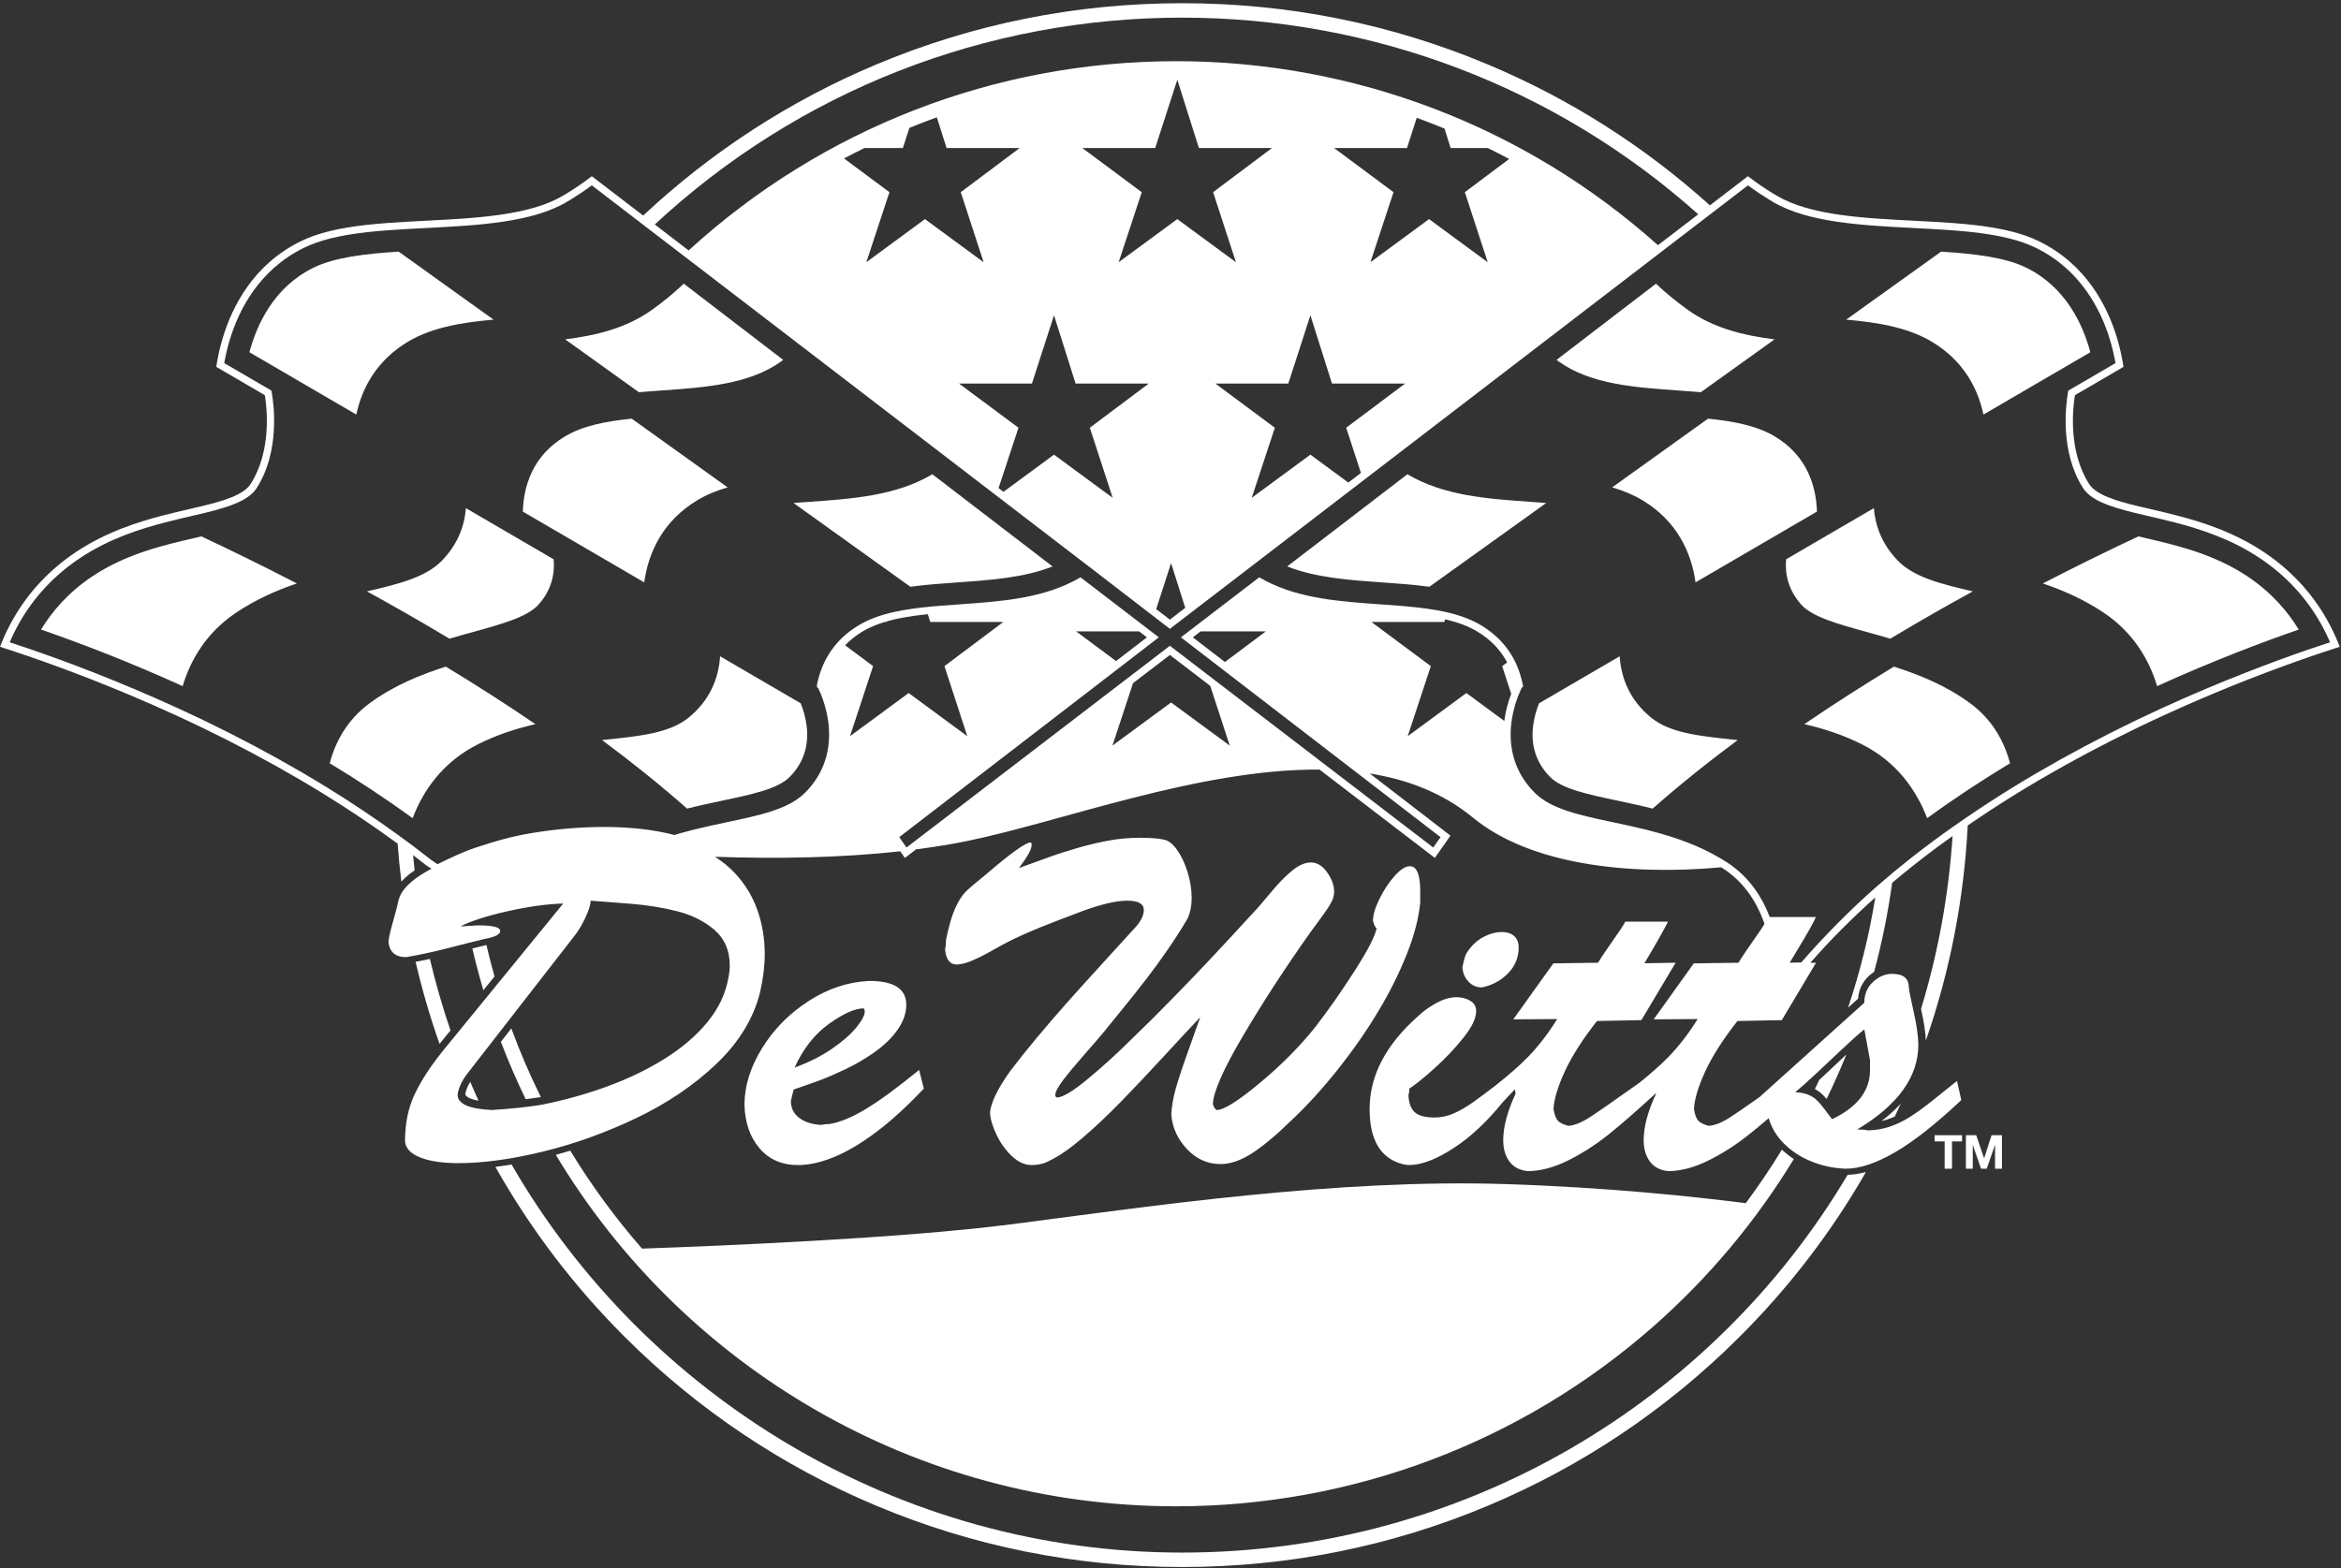 <?xml version="1.0" encoding="UTF-8"?>
<svg width="100px" height="67px" viewBox="0 0 100 67" version="1.1" xmlns="http://www.w3.org/2000/svg" xmlns:xlink="http://www.w3.org/1999/xlink">
    <rect x="0" y="0" width="100" height="67" fill="#333333" stroke="none"/>
    <title>DeWitts_logo_Single-Color_White</title>
    <g id="Page-1" stroke="none" stroke-width="1" fill="none" fill-rule="evenodd">
        <g id="Artboard" transform="translate(-62, -147)" fill="#FFFFFF" fill-rule="nonzero">
            <g id="DeWitts_logo_Single-Color_White" transform="translate(62, 147)">
                <path d="M92.145,29.318 C91.808,28.198 91.136,27.028 89.848,26.169 C89.014,25.613 88.13,25.224 87.264,24.93 C88.783,24.146 90.17,23.471 91.346,22.919 C91.427,22.939 91.509,22.958 91.591,22.977 C92.984,23.301 94.563,23.668 96.004,24.628 C97.036,25.317 97.729,26.137 98.194,26.901 C96.654,27.434 94.526,28.236 92.145,29.318 Z M84.726,17.714 C84.48,16.558 83.846,15.395 82.522,14.602 C81.486,13.981 80.188,13.775 78.864,13.658 L82.918,10.752 C84.354,10.844 85.652,10.996 86.549,11.435 C88.243,12.263 88.976,13.866 89.293,15.051 L84.726,17.714 Z M82.321,34.961 C81.874,33.791 81.048,32.565 79.529,31.802 C78.72,31.395 77.888,31.128 77.075,30.943 C78.342,30.078 79.629,29.257 80.902,28.485 C81.996,28.833 83.122,29.291 84.146,30.04 C85.119,30.752 85.619,31.7 85.863,32.614 C84.689,33.323 83.496,34.105 82.321,34.961 Z M76.296,23.899 L77.498,23.198 L78.7,22.497 L80.046,21.713 C80.104,22.472 80.391,23.257 81.068,23.955 C81.758,24.667 82.921,24.957 84.274,25.269 C83.166,25.876 81.977,26.552 80.748,27.291 C80.395,27.186 80.052,27.09 79.727,27.001 C78.484,26.657 77.411,26.36 76.94,25.83 C76.379,25.2 76.243,24.514 76.296,23.899 Z M75.302,23.208 L72.428,24.884 C72.249,23.601 71.631,22.256 70.154,21.372 C69.758,21.135 69.325,20.959 68.866,20.825 L72.962,17.889 C74.051,17.999 75.044,18.187 75.815,18.649 C77.207,19.482 77.58,20.786 77.614,21.86 L76.822,22.322 L75.302,23.208 Z M70.597,34.551 C70.067,34.417 69.555,34.309 69.079,34.208 C67.818,33.941 66.729,33.711 66.226,33.21 C65.896,32.882 65.696,32.529 65.583,32.175 C65.334,31.387 65.527,30.595 65.744,30.051 L66.068,29.862 L69.187,28.043 C69.247,28.96 69.608,29.919 70.544,30.674 C71.349,31.323 72.606,31.454 74.061,31.605 C74.117,31.611 74.173,31.617 74.229,31.623 C72.975,32.554 71.751,33.533 70.597,34.551 Z M61.057,25.073 C60.394,24.981 59.709,24.932 59.034,24.885 C57.631,24.786 56.192,24.684 54.985,24.203 L60.12,20.265 C61.662,21.182 63.541,21.315 65.362,21.442 C65.594,21.458 65.824,21.475 66.051,21.492 L61.057,25.073 Z M70.738,12.122 C71.135,12.497 71.589,12.877 72.104,13.244 C73.19,14.019 74.475,14.335 75.804,14.501 L72.656,16.758 C72.326,16.73 71.994,16.706 71.665,16.683 C69.84,16.555 67.954,16.423 66.598,15.457 C66.562,15.431 66.527,15.404 66.491,15.378 L70.738,12.122 Z M40.913,24.885 C40.237,24.932 39.553,24.981 38.89,25.073 L33.896,21.492 C34.123,21.475 34.352,21.458 34.584,21.442 C36.406,21.315 38.285,21.182 39.827,20.265 L44.962,24.203 C43.755,24.684 42.316,24.786 40.913,24.885 Z M34.363,32.175 C34.251,32.529 34.051,32.882 33.721,33.21 C33.218,33.711 32.129,33.941 30.867,34.208 C30.392,34.309 29.88,34.417 29.35,34.551 C28.196,33.533 26.972,32.554 25.718,31.623 C25.774,31.617 25.83,31.611 25.886,31.605 C27.341,31.454 28.598,31.323 29.403,30.674 C30.339,29.919 30.7,28.96 30.76,28.043 L33.879,29.862 L34.203,30.051 C34.42,30.595 34.613,31.387 34.363,32.175 Z M23.125,22.322 L22.333,21.86 C22.367,20.786 22.74,19.482 24.131,18.649 C24.903,18.187 25.896,17.999 26.985,17.889 L31.081,20.825 C30.622,20.959 30.189,21.135 29.793,21.372 C28.316,22.256 27.698,23.601 27.519,24.884 L24.645,23.208 L23.125,22.322 Z M23.007,25.83 C22.536,26.36 21.463,26.657 20.22,27.001 C19.895,27.09 19.552,27.186 19.199,27.291 C17.969,26.552 16.781,25.876 15.673,25.269 C17.026,24.957 18.188,24.667 18.879,23.955 C19.556,23.257 19.843,22.472 19.901,21.713 L21.247,22.497 L22.449,23.198 L23.651,23.899 C23.704,24.514 23.568,25.2 23.007,25.83 Z M20.418,31.802 C18.899,32.565 18.073,33.791 17.626,34.961 C16.451,34.105 15.258,33.323 14.084,32.614 C14.328,31.7 14.828,30.752 15.801,30.04 C16.825,29.291 17.951,28.833 19.045,28.485 C20.318,29.257 21.605,30.078 22.872,30.943 C22.059,31.128 21.227,31.395 20.418,31.802 Z M10.654,15.051 C10.97,13.866 11.703,12.263 13.398,11.435 C14.295,10.996 15.593,10.844 17.029,10.752 L21.083,13.658 C19.759,13.775 18.461,13.981 17.425,14.602 C16.101,15.395 15.467,16.558 15.221,17.714 L10.654,15.051 Z M10.099,26.169 C8.811,27.028 8.139,28.198 7.802,29.318 C5.421,28.236 3.293,27.434 1.753,26.901 C2.218,26.137 2.91,25.317 3.943,24.628 C5.383,23.668 6.962,23.301 8.356,22.977 C8.438,22.958 8.52,22.939 8.601,22.919 C9.777,23.471 11.164,24.146 12.682,24.93 C11.817,25.224 10.933,25.613 10.099,26.169 Z M27.843,13.244 C28.358,12.877 28.812,12.497 29.209,12.122 L33.456,15.378 C33.42,15.404 33.385,15.431 33.349,15.457 C31.993,16.423 30.106,16.555 28.282,16.683 C27.953,16.706 27.621,16.73 27.291,16.758 L24.143,14.501 C25.472,14.335 26.757,14.019 27.843,13.244 Z" id="Shape"></path>
                <path d="M33.943,45.616 C34.555,45.392 35.087,45.125 35.539,44.813 C35.991,44.502 36.337,44.2 36.577,43.906 C36.817,43.613 36.938,43.387 36.938,43.228 C36.938,43.179 36.932,43.145 36.92,43.126 C36.909,43.106 36.9,43.094 36.893,43.087 C36.525,43.087 36.033,43.306 35.418,43.744 C34.803,44.181 34.312,44.805 33.943,45.616 Z M33.904,46.554 C33.858,46.72 33.818,46.885 33.785,47.05 C33.785,47.352 33.905,47.592 34.145,47.77 C34.385,47.949 34.696,48.047 35.078,48.067 C35.186,48.041 35.308,48.028 35.443,48.028 C35.903,47.947 36.426,47.728 37.011,47.371 C37.597,47.015 38.347,46.464 39.261,45.718 L39.463,46.515 C38.746,47.274 38.066,47.895 37.421,48.378 C36.776,48.861 36.176,49.216 35.62,49.443 C35.065,49.67 34.553,49.783 34.086,49.783 C33.399,49.783 32.851,49.544 32.444,49.066 C32.036,48.588 31.822,47.97 31.802,47.211 C31.802,46.41 32.051,45.605 32.55,44.794 C33.048,43.983 33.71,43.311 34.538,42.776 C35.365,42.241 36.232,41.954 37.14,41.915 C38.189,41.915 38.713,42.254 38.713,42.931 C38.713,43.337 38.559,43.734 38.25,44.123 C38.01,44.434 37.699,44.723 37.317,44.988 C36.936,45.254 36.535,45.487 36.116,45.686 C35.697,45.886 35.346,46.038 35.063,46.143 C34.78,46.249 34.394,46.386 33.904,46.554 Z" id="Shape"></path>
                <path d="M51.269,43.466 C50.937,43.813 50.43,44.357 49.749,45.098 C49.068,45.839 48.444,46.499 47.878,47.08 C47.312,47.66 46.766,48.175 46.239,48.624 C45.713,49.073 45.252,49.393 44.857,49.584 C44.62,49.717 44.357,49.783 44.067,49.783 C43.778,49.783 43.499,49.658 43.231,49.407 C42.962,49.155 42.743,48.852 42.572,48.495 C42.401,48.138 42.307,47.824 42.29,47.551 C42.323,47.12 42.613,46.522 43.159,45.757 C43.488,45.323 43.865,44.851 44.29,44.342 C44.714,43.833 45.142,43.336 45.573,42.851 C46.004,42.366 46.434,41.889 46.864,41.419 C47.293,40.949 47.852,40.336 48.539,39.581 C48.753,39.328 48.86,39.096 48.86,38.885 C48.86,38.619 48.625,38.486 48.155,38.486 C47.69,38.486 47.057,38.632 46.254,38.924 C45.813,39.093 45.403,39.249 45.025,39.393 C44.646,39.538 44.259,39.696 43.863,39.868 C43.466,40.039 43.103,40.216 42.774,40.398 C42.593,40.498 42.397,40.607 42.187,40.724 C41.976,40.84 41.756,40.948 41.525,41.047 C41.295,41.146 41.078,41.202 40.874,41.215 C40.574,41.215 40.406,40.996 40.37,40.558 C40.397,40.451 40.41,40.318 40.41,40.159 C40.531,39.566 40.665,39.111 40.809,38.795 C40.954,38.479 41.106,38.244 41.264,38.09 C41.422,37.936 41.703,37.697 42.108,37.373 C43.174,36.455 43.814,35.997 44.028,35.997 C44.054,35.997 44.067,36.037 44.067,36.118 C44.067,36.293 43.886,36.617 43.525,37.091 C44.248,36.828 44.728,36.655 44.963,36.57 C45.198,36.486 45.542,36.377 45.992,36.244 C46.443,36.112 46.893,36.004 47.34,35.921 C47.787,35.838 48.227,35.797 48.658,35.797 C49.158,35.797 49.515,35.825 49.729,35.88 C49.917,35.915 50.103,36.064 50.287,36.325 C50.471,36.586 50.62,36.903 50.734,37.278 C50.847,37.652 50.904,38.016 50.904,38.37 C50.904,38.71 50.843,39.008 50.721,39.264 C50.481,39.673 50.204,40.106 49.89,40.563 C49.575,41.02 49.268,41.443 48.969,41.83 C48.669,42.217 48.349,42.622 48.006,43.043 C47.664,43.465 47.383,43.812 47.162,44.084 C47.008,44.272 46.735,44.589 46.343,45.035 C45.951,45.48 45.643,45.852 45.417,46.148 C45.192,46.445 45.079,46.66 45.079,46.793 C45.079,46.841 45.101,46.875 45.143,46.895 C45.39,46.895 45.834,46.628 46.476,46.095 C47.118,45.561 47.71,45.024 48.253,44.483 C48.862,43.899 49.474,43.292 50.089,42.661 C50.705,42.031 51.279,41.431 51.812,40.862 C52.345,40.293 52.992,39.594 53.752,38.764 C53.992,38.482 54.23,38.202 54.465,37.925 C54.701,37.648 54.953,37.4 55.223,37.181 C55.493,36.962 55.751,36.852 55.998,36.852 C56.261,36.852 56.492,36.993 56.691,37.275 C56.891,37.557 56.99,37.835 56.99,38.107 C56.99,38.253 56.951,38.401 56.872,38.55 C56.793,38.699 56.677,38.877 56.526,39.085 C56.375,39.292 56.186,39.551 55.958,39.863 C54.912,41.338 53.963,42.795 53.113,44.235 C52.262,45.674 51.829,46.653 51.812,47.172 C51.845,47.308 51.899,47.394 51.975,47.43 C52.278,47.43 52.894,47.042 53.824,46.267 C54.753,45.493 55.545,44.692 56.2,43.865 C56.75,43.152 57.303,42.361 57.861,41.492 C58.419,40.623 58.734,40.013 58.807,39.663 C58.747,39.634 58.695,39.527 58.649,39.342 C58.649,39.099 58.74,38.79 58.923,38.416 C59.105,38.041 59.321,37.714 59.569,37.434 C59.817,37.153 60.036,37.013 60.223,37.013 C60.519,37.013 60.667,37.365 60.667,38.068 L60.667,38.564 C60.608,39.216 60.42,39.945 60.102,40.75 C59.785,41.556 59.376,42.377 58.876,43.213 C58.375,44.05 57.796,44.881 57.138,45.708 C56.48,46.535 55.823,47.255 55.169,47.867 C54.537,48.487 53.98,48.954 53.498,49.268 C53.016,49.582 52.562,49.74 52.138,49.74 C51.582,49.74 51.103,49.526 50.702,49.098 C50.3,48.67 50.078,48.18 50.035,47.629 C50.048,47.292 50.11,46.926 50.22,46.53 C50.33,46.135 50.515,45.578 50.773,44.86 C51.031,44.142 51.197,43.677 51.269,43.466 Z" id="Path"></path>
                <path d="M63.298,42.192 C63.736,42.105 64.108,41.905 64.414,41.594 C64.72,41.283 64.873,40.912 64.873,40.48 C64.873,40.27 64.807,40.107 64.676,39.994 C64.544,39.881 64.374,39.824 64.167,39.824 C63.901,39.824 63.629,39.898 63.353,40.045 C63.076,40.193 62.842,40.417 62.652,40.719 C62.596,40.8 62.535,41.006 62.469,41.336 C62.489,41.583 62.577,41.787 62.733,41.949 C62.889,42.111 63.078,42.192 63.298,42.192 Z" id="Path"></path>
                <path d="M23.102,46.876 C22.634,45.926 22.211,44.949 21.842,43.944 L21.396,44.518 C21.715,45.353 22.069,46.17 22.456,46.968 C22.675,46.941 22.883,46.912 23.08,46.881 C23.088,46.879 23.095,46.877 23.102,46.876 Z" id="Path"></path>
                <path d="M77.86,46.008 C77.808,46.056 77.76,46.1 77.711,46.146 C77.651,46.276 77.59,46.405 77.527,46.534 C77.632,46.589 77.728,46.655 77.813,46.732 C77.881,46.795 77.953,46.87 78.027,46.957 C78.33,46.334 78.611,45.701 78.871,45.058 C78.557,45.354 78.221,45.67 77.86,46.008 Z" id="Path"></path>
                <path d="M76.117,49.125 C75.637,49.912 75.121,50.674 74.574,51.411 C72.297,51.12 68.627,50.735 64.332,50.596 C57.096,50.363 49.237,51.53 43.245,52.308 C38.533,52.92 30.6,53.243 27.426,53.353 C26.292,52.052 25.263,50.654 24.361,49.168 C24.155,49.23 23.948,49.29 23.742,49.345 C29.17,58.399 39.084,64.363 50.243,64.363 C57.767,64.363 65.015,61.626 70.652,56.655 C73.012,54.574 75.019,52.166 76.626,49.525 C76.442,49.407 76.274,49.272 76.117,49.125 Z" id="Path"></path>
                <path d="M20.779,40.38 C20.59,40.425 20.388,40.475 20.177,40.528 C20.317,41.129 20.474,41.723 20.648,42.31 L21.124,41.726 C20.999,41.281 20.884,40.833 20.779,40.38 Z" id="Path"></path>
                <path d="M80.377,47.9 C80.477,47.878 80.574,47.85 80.668,47.818 C80.759,47.786 80.849,47.749 80.939,47.71 C81.024,47.528 81.109,47.346 81.192,47.162 C80.958,47.416 80.686,47.662 80.377,47.9 Z" id="Path"></path>
                <path d="M20.443,47.032 C20.321,46.766 20.202,46.497 20.087,46.227 C19.977,46.406 19.904,46.583 19.874,46.753 C19.89,46.85 20.054,46.962 20.443,47.032 Z" id="Path"></path>
                <path d="M50.496,66.341 C38.369,66.341 27.581,59.673 21.852,49.759 C21.616,49.798 21.387,49.831 21.162,49.859 C22.665,52.53 24.529,54.981 26.734,57.173 C29.821,60.241 33.414,62.65 37.416,64.332 C41.559,66.074 45.96,66.958 50.496,66.958 C55.032,66.958 59.433,66.074 63.576,64.332 C67.577,62.65 71.171,60.241 74.257,57.173 C76.402,55.041 78.225,52.665 79.707,50.079 C79.432,50.154 79.171,50.194 78.926,50.198 C73.172,59.889 62.557,66.341 50.496,66.341 Z" id="Path"></path>
                <path d="M45.969,26.979 L48.66,26.979 L48.992,27.233 L47.675,28.247 L45.969,26.979 Z M54.071,26.979 L52.325,28.288 L50.955,27.233 L51.287,26.979 L54.071,26.979 Z M98.644,27.742 C97.181,28.244 94.896,29.091 92.317,30.275 C91.97,30.434 91.617,30.6 91.26,30.771 L91.162,30.819 C89.733,31.509 88.34,32.25 87.021,33.021 C86.672,33.225 86.319,33.437 85.974,33.649 C85.322,34.05 84.689,34.462 84.075,34.879 L83.435,35.322 C83.137,35.532 82.844,35.743 82.558,35.955 C82.23,36.198 81.896,36.454 81.566,36.715 C81.337,36.896 81.112,37.079 80.889,37.263 L80.183,37.865 C79.042,38.861 77.863,40.067 76.943,41.126 L76.452,41.134 C76.777,40.59 77.328,39.69 77.463,39.407 L77.568,39.185 L75.597,39.185 C75.206,38.161 74.588,37.373 73.76,36.841 C72.958,36.327 72.059,35.937 70.928,35.615 C70.55,35.507 70.143,35.405 69.648,35.295 C69.389,35.237 69.134,35.183 68.884,35.13 C67.477,34.832 66.261,34.575 65.561,33.878 C64.542,32.862 64.457,31.669 64.566,30.848 C64.647,30.233 64.845,29.719 65.002,29.387 L65.065,29.338 L65.043,29.229 C64.817,28.134 64.219,27.289 63.264,26.717 C62.765,26.418 62.161,26.213 61.36,26.072 C60.791,25.971 60.189,25.917 59.727,25.88 C59.477,25.86 59.224,25.842 58.968,25.824 C57.277,25.706 55.528,25.583 54.07,24.822 C54.007,24.789 53.944,24.755 53.882,24.719 L53.792,24.668 L50.445,27.233 L61.534,35.771 L61.223,36.214 L49.974,27.594 L38.723,36.214 L38.413,35.771 L49.502,27.233 L46.155,24.668 L46.065,24.719 C46.003,24.755 45.94,24.789 45.877,24.822 C44.419,25.583 42.67,25.706 40.979,25.824 C40.723,25.842 40.47,25.86 40.22,25.88 C39.758,25.917 39.156,25.971 38.586,26.072 C37.786,26.213 37.181,26.418 36.683,26.717 C35.728,27.289 35.13,28.134 34.901,29.243 L34.893,29.362 L34.949,29.395 C35.106,29.727 35.3,30.238 35.381,30.848 C35.49,31.669 35.405,32.862 34.385,33.878 C33.686,34.575 32.471,34.832 31.063,35.13 C30.813,35.183 30.558,35.237 30.299,35.295 C29.803,35.405 29.396,35.507 29.019,35.615 C28.97,35.629 28.921,35.645 28.871,35.66 L28.814,35.679 C27.94,35.452 26.932,35.336 25.816,35.336 C24.827,35.336 23.817,35.418 22.815,35.58 C21.812,35.741 21.169,35.941 20.3,36.224 C19.774,36.396 19.122,36.714 18.691,36.926 C18.634,36.894 18.436,36.759 18.381,36.715 C18.125,36.513 17.867,36.315 17.609,36.12 L16.955,35.641 C16.016,34.961 15.018,34.293 13.973,33.649 C13.626,33.436 13.274,33.224 12.926,33.021 C11.606,32.249 10.213,31.508 8.785,30.819 L8.687,30.771 C8.33,30.6 7.977,30.434 7.629,30.275 C5.05,29.091 2.765,28.244 1.302,27.742 C0.976,27.63 0.679,27.531 0.414,27.444 C0.534,27.164 0.671,26.887 0.822,26.62 C1.454,25.506 2.328,24.572 3.42,23.844 C4.675,23.008 6.008,22.595 7.029,22.329 C7.419,22.227 7.803,22.138 8.142,22.059 C8.354,22.01 8.561,21.962 8.761,21.913 C9.88,21.639 10.64,21.365 10.969,20.848 C11.953,19.303 11.707,17.33 11.608,16.763 L11.596,16.691 L9.579,15.516 C9.638,15.179 9.718,14.845 9.815,14.521 C10.201,13.245 11.063,11.528 12.984,10.588 C13.646,10.265 14.5,10.053 15.672,9.921 C16.264,9.855 16.885,9.815 17.361,9.788 C17.64,9.772 17.922,9.757 18.207,9.743 C20.425,9.628 22.72,9.511 24.211,8.628 C24.279,8.588 24.344,8.548 24.408,8.509 C24.719,8.317 25.012,8.12 25.28,7.92 L27.243,9.426 L27.74,9.807 L29.183,10.914 L29.691,11.303 L46.667,24.324 L46.667,24.324 L49.974,26.87 L70.551,11.079 L71.06,10.688 L72.781,9.368 L73.278,8.987 L74.667,7.92 C74.936,8.12 75.228,8.318 75.539,8.509 C75.603,8.548 75.669,8.588 75.736,8.628 C77.227,9.511 79.521,9.628 81.74,9.743 C82.025,9.757 82.307,9.772 82.586,9.788 C83.061,9.815 83.683,9.855 84.275,9.921 C85.447,10.053 86.301,10.265 86.963,10.588 C88.884,11.528 89.746,13.245 90.132,14.521 C90.229,14.844 90.308,15.179 90.367,15.516 L88.351,16.691 L88.338,16.762 C88.24,17.33 87.994,19.302 88.977,20.848 C89.307,21.365 90.067,21.639 91.186,21.913 C91.386,21.962 91.593,22.01 91.805,22.059 C92.143,22.138 92.526,22.227 92.918,22.329 C93.939,22.595 95.272,23.008 96.526,23.844 C97.619,24.573 98.493,25.506 99.124,26.62 L99.124,26.62 C99.276,26.888 99.413,27.164 99.533,27.444 C99.268,27.531 98.971,27.63 98.644,27.742 Z M62.639,29.613 L60.133,31.457 L61.12,28.463 L58.582,26.576 L61.695,26.576 L61.731,26.465 C62.286,26.592 62.73,26.76 63.104,26.984 C63.666,27.32 64.091,27.762 64.381,28.304 L64.168,28.463 L64.554,29.648 C64.433,29.966 64.317,30.359 64.258,30.805 L62.639,29.613 Z M50.025,30.016 L47.52,31.859 L48.399,29.192 L49.974,27.986 L51.698,29.307 L52.531,31.859 L50.025,30.016 Z M36.1,27.573 C36.314,27.352 36.559,27.153 36.843,26.984 C37.117,26.82 37.429,26.686 37.794,26.576 L37.871,26.576 L37.879,26.55 C38.111,26.484 38.363,26.427 38.641,26.378 C38.971,26.32 39.313,26.277 39.632,26.245 L39.737,26.576 L42.86,26.576 L40.344,28.463 L41.32,31.457 L38.815,29.613 L36.309,31.457 L37.296,28.463 L36.1,27.573 Z M31.172,41.254 C31.172,41.416 31.152,41.596 31.113,41.793 C30.994,42.468 30.693,43.098 30.209,43.685 C29.725,44.272 29.108,44.797 28.358,45.261 C27.608,45.724 26.784,46.118 25.885,46.443 C24.987,46.767 24.06,47.023 23.106,47.211 C22.501,47.308 21.8,47.381 21.003,47.43 C20.033,47.384 19.547,47.166 19.547,46.773 C19.593,46.465 19.741,46.154 19.991,45.84 L24.562,39.96 C24.72,39.756 24.871,39.5 25.014,39.192 C25.157,38.884 25.229,38.649 25.229,38.486 C25.696,38.519 26.271,38.563 26.954,38.618 C27.637,38.673 28.291,38.778 28.916,38.934 C29.541,39.089 30.073,39.355 30.513,39.729 C30.952,40.103 31.172,40.612 31.172,41.254 Z M36.055,6.77 C36.344,6.617 36.636,6.469 36.929,6.325 L38.568,6.325 L38.846,5.465 C39.234,5.307 39.625,5.154 40.019,5.012 L40.434,6.325 L43.557,6.325 L41.041,8.212 L42.017,11.205 L39.512,9.362 L37.007,11.205 L37.994,8.212 L36.055,6.77 Z M47.53,21.271 L45.024,19.427 L42.865,21.016 L42.656,20.855 L43.506,18.277 L40.968,16.39 L44.081,16.39 L45.024,13.472 L45.946,16.39 L49.07,16.39 L46.554,18.277 L47.53,21.271 Z M50.629,25.972 L49.974,26.477 L49.389,26.027 L50.025,24.061 L50.629,25.972 Z M50.291,9.362 L47.785,11.205 L48.772,8.212 L46.234,6.325 L49.347,6.325 L50.291,3.407 L51.213,6.325 L54.336,6.325 L51.82,8.212 L52.796,11.205 L50.291,9.362 Z M58.135,20.208 L57.597,20.62 L55.976,19.427 L53.47,21.271 L54.457,18.277 L51.919,16.39 L55.032,16.39 L55.976,13.472 L56.898,16.39 L60.021,16.39 L57.505,18.277 L58.135,20.208 Z M63.551,11.205 L61.045,9.362 L58.54,11.205 L59.527,8.212 L56.989,6.325 L60.102,6.325 L60.519,5.033 C60.918,5.178 61.313,5.333 61.705,5.494 L61.967,6.325 L63.552,6.325 C63.859,6.476 64.164,6.631 64.466,6.793 L62.574,8.212 L63.551,11.205 Z M50.496,0.754 C58.661,0.754 66.481,3.737 72.544,9.157 L70.823,10.477 C65.157,5.406 57.855,2.615 50.243,2.615 C42.509,2.615 35.119,5.486 29.416,10.701 L27.971,9.592 C34.102,3.892 42.093,0.754 50.496,0.754 Z M77.63,45.825 C78.044,45.437 78.428,45.076 78.782,44.743 C79.136,44.41 79.421,44.157 79.638,43.985 L79.88,45.298 L79.88,45.735 C79.88,46.609 79.341,47.306 78.261,47.824 C78.172,47.707 78.064,47.563 77.936,47.391 C77.807,47.219 77.69,47.085 77.585,46.989 C77.48,46.893 77.355,46.819 77.21,46.765 C77.065,46.711 76.891,46.68 76.687,46.67 C76.901,46.495 77.215,46.214 77.63,45.825 Z M99.885,27.483 C99.746,27.137 99.581,26.795 99.395,26.466 C98.739,25.31 97.832,24.341 96.699,23.586 C95.406,22.724 94.041,22.301 92.997,22.028 C92.6,21.925 92.215,21.835 91.875,21.756 C91.664,21.707 91.459,21.659 91.26,21.611 C90.442,21.411 89.543,21.157 89.24,20.68 C88.353,19.288 88.534,17.504 88.633,16.887 L90.709,15.676 L90.692,15.571 C90.629,15.185 90.541,14.801 90.429,14.431 C90.026,13.096 89.121,11.297 87.099,10.309 C86.405,9.969 85.518,9.748 84.309,9.612 C83.71,9.545 83.083,9.505 82.604,9.478 C82.324,9.461 82.042,9.447 81.756,9.432 C79.575,9.32 77.32,9.204 75.894,8.36 C75.828,8.321 75.765,8.283 75.702,8.244 C75.363,8.035 75.046,7.819 74.761,7.601 L74.666,7.529 L73.042,8.775 C70.24,6.249 67.056,4.226 63.576,2.762 C59.433,1.02 55.032,0.137 50.496,0.137 C45.96,0.137 41.559,1.02 37.416,2.762 C33.734,4.311 30.39,6.481 27.474,9.211 L25.281,7.529 L25.186,7.601 C24.901,7.819 24.584,8.035 24.245,8.244 C24.182,8.283 24.118,8.321 24.053,8.36 C22.627,9.204 20.372,9.32 18.191,9.432 C17.905,9.447 17.622,9.461 17.343,9.478 C16.863,9.505 16.237,9.545 15.638,9.612 C14.429,9.748 13.542,9.969 12.848,10.309 C10.826,11.297 9.921,13.096 9.518,14.431 C9.406,14.802 9.317,15.186 9.255,15.571 L9.238,15.676 L11.314,16.887 C11.413,17.505 11.593,19.288 10.707,20.68 C10.404,21.157 9.505,21.411 8.687,21.611 C8.488,21.659 8.283,21.707 8.072,21.756 C7.731,21.835 7.345,21.925 6.95,22.028 C5.906,22.301 4.541,22.724 3.248,23.586 C2.115,24.341 1.208,25.31 0.552,26.467 C0.366,26.795 0.201,27.137 0.062,27.483 L0,27.637 L0.159,27.689 C0.46,27.786 0.809,27.901 1.202,28.036 C2.658,28.536 4.932,29.379 7.5,30.558 C7.846,30.716 8.197,30.881 8.552,31.052 L8.649,31.099 C10.07,31.785 11.456,32.522 12.769,33.289 C13.115,33.492 13.465,33.702 13.81,33.914 C14.927,34.602 15.992,35.319 16.985,36.047 C17.026,36.59 17.079,37.132 17.146,37.672 C17.294,37.506 17.482,37.345 17.712,37.187 C17.688,36.971 17.666,36.755 17.645,36.538 C17.827,36.677 18.008,36.817 18.188,36.959 C18.272,37.025 18.355,37.074 18.435,37.118 C18.264,37.209 18.105,37.301 17.958,37.397 C17.415,37.751 17.102,38.114 17.02,38.486 C16.98,38.681 16.903,38.979 16.788,39.381 C16.673,39.783 16.608,40.07 16.595,40.242 C16.638,40.68 16.888,40.898 17.346,40.898 C17.615,40.853 17.892,40.801 18.175,40.74 C18.458,40.681 18.761,40.609 19.083,40.527 C19.406,40.444 19.699,40.369 19.962,40.303 C20.225,40.236 20.472,40.176 20.702,40.12 C21.147,40.039 21.369,39.926 21.369,39.78 C21.369,39.621 21.064,39.542 20.455,39.542 C20.376,39.542 20.25,39.548 20.075,39.561 C19.901,39.574 19.766,39.581 19.671,39.581 C20.138,39.347 20.812,39.132 21.694,38.934 C22.576,38.736 23.364,38.627 24.059,38.608 L18.92,44.901 C18.381,45.572 17.976,46.196 17.706,46.773 C17.436,47.35 17.301,48.015 17.301,48.767 C17.324,49.065 17.541,49.296 17.95,49.458 C18.36,49.62 18.906,49.701 19.587,49.701 C20.63,49.701 21.825,49.538 23.173,49.212 C24.52,48.886 25.856,48.407 27.181,47.775 C28.505,47.143 29.647,46.369 30.607,45.453 C31.566,44.537 32.185,43.523 32.465,42.411 C32.6,41.821 32.667,41.276 32.667,40.777 C32.667,40.112 32.564,39.487 32.359,38.902 C32.153,38.317 31.84,37.795 31.418,37.336 C31.164,37.059 30.87,36.82 30.543,36.61 C33.153,36.7 35.889,36.659 38.456,36.375 L38.655,36.658 L39.131,36.293 C39.888,36.195 40.629,36.077 41.342,35.93 C45.341,35.108 51.238,32.846 56.366,32.884 L61.292,36.658 L61.96,35.706 L58.512,33.051 C60.147,33.312 61.653,33.893 62.925,34.941 C65.364,36.949 69.577,37.42 73.521,37.06 C73.545,37.074 73.569,37.088 73.592,37.103 C74.39,37.615 74.979,38.387 75.345,39.398 L75.372,39.481 C75.178,39.817 74.65,40.507 74.262,41.137 L72.353,41.164 L70.641,43.556 L72.519,43.544 C72.13,44.167 71.715,44.705 71.274,45.159 C70.95,45.491 70.532,45.863 70.021,46.273 C68.921,47.053 68.215,47.544 67.905,47.743 C67.554,47.969 67.249,48.09 66.989,48.106 C66.771,48.047 66.622,47.973 66.542,47.882 C66.461,47.791 66.401,47.628 66.361,47.391 C66.384,46.963 66.546,46.425 66.846,45.776 C67.145,45.128 67.603,44.411 68.218,43.627 L70.114,43.59 L71.577,41.137 L70.243,41.159 C70.566,40.632 71.098,39.704 71.252,39.381 L69.426,39.381 C69.301,39.659 68.694,40.436 68.263,41.137 L66.354,41.164 L64.643,43.556 L66.52,43.544 C66.131,44.167 65.716,44.705 65.275,45.159 C64.919,45.525 64.448,45.938 63.865,46.397 C63.483,46.691 63.175,46.921 62.94,47.087 C62.636,47.303 62.352,47.467 62.089,47.58 C61.826,47.694 61.554,47.751 61.274,47.751 C60.893,47.751 60.617,47.679 60.448,47.537 C60.278,47.394 60.184,47.153 60.164,46.812 C60.19,46.705 60.203,46.606 60.203,46.515 C60.463,46.347 60.823,46.056 61.282,45.643 C61.741,45.229 62.151,44.796 62.513,44.342 C62.875,43.888 63.056,43.51 63.056,43.209 C63.056,43.008 62.971,42.858 62.8,42.759 C62.629,42.66 62.438,42.61 62.227,42.61 C61.941,42.61 61.642,42.698 61.331,42.873 C61.02,43.048 60.766,43.233 60.569,43.427 C59.193,44.646 58.505,45.968 58.505,47.391 C58.505,48.707 58.971,49.49 59.902,49.74 C60.021,49.769 60.115,49.783 60.184,49.783 C60.727,49.783 61.381,49.53 62.148,49.022 C62.85,48.558 63.535,47.91 64.203,47.084 L64.711,46.545 L64.741,46.734 C64.389,47.487 64.213,48.15 64.213,48.723 C64.213,49.083 64.299,49.382 64.47,49.62 C64.641,49.859 64.899,49.999 65.245,50.041 C65.782,50.041 66.347,49.896 66.942,49.606 C67.536,49.316 68.116,48.948 68.68,48.502 C69.223,48.074 70.045,47.348 70.737,46.711 L70.741,46.734 C70.388,47.487 70.212,48.15 70.212,48.723 C70.212,49.083 70.298,49.382 70.469,49.62 C70.64,49.859 70.898,49.999 71.244,50.041 C71.781,50.041 72.347,49.896 72.941,49.606 C73.535,49.316 74.115,48.948 74.679,48.502 C74.953,48.286 75.245,48.044 75.553,47.779 C75.667,48.175 75.878,48.531 76.188,48.847 C76.517,49.181 76.915,49.443 77.383,49.631 C77.85,49.819 78.339,49.922 78.849,49.938 C79.444,49.938 80.144,49.704 80.949,49.237 C81.754,48.769 82.697,48.026 83.78,47.006 L83.597,46.188 C83.278,46.445 82.929,46.724 82.551,47.026 C82.172,47.328 81.848,47.563 81.578,47.732 C81.308,47.901 81.029,48.036 80.739,48.136 C80.45,48.237 80.135,48.292 79.796,48.302 C79.691,48.276 79.536,48.262 79.333,48.262 C81.073,47.222 81.944,46.015 81.944,44.641 C81.944,44.288 81.876,43.81 81.741,43.209 C81.606,42.608 81.539,42.269 81.539,42.191 C81.539,41.805 81.302,41.612 80.828,41.612 C80.532,41.612 80.26,41.726 80.011,41.955 C79.763,42.183 79.638,42.48 79.638,42.846 L75.16,46.88 C74.543,47.314 74.124,47.602 73.904,47.743 C73.553,47.969 73.248,48.09 72.988,48.106 C72.77,48.047 72.621,47.973 72.541,47.882 C72.46,47.791 72.4,47.628 72.361,47.391 C72.383,46.963 72.545,46.425 72.845,45.776 C73.144,45.128 73.602,44.411 74.218,43.627 L76.113,43.59 L77.576,41.137 L77.332,41.141 C78.163,40.186 79.093,39.252 80.107,38.347 C79.845,39.966 79.453,41.54 78.943,43.059 L79.371,42.673 C79.4,42.283 79.556,41.956 79.835,41.699 C79.907,41.633 79.981,41.576 80.057,41.525 C80.392,40.281 80.649,39.011 80.826,37.723 C81.131,37.466 81.44,37.21 81.759,36.959 C82.087,36.7 82.418,36.446 82.744,36.204 C82.961,36.043 83.183,35.883 83.408,35.723 C83.239,38.28 82.78,40.753 82.06,43.111 C82.184,43.663 82.251,44.108 82.266,44.464 C83.295,41.505 83.895,38.423 84.055,35.271 C84.725,34.811 85.419,34.356 86.137,33.914 C86.48,33.702 86.831,33.492 87.178,33.289 C88.49,32.522 89.876,31.785 91.297,31.099 L91.395,31.052 C91.75,30.881 92.101,30.716 92.447,30.558 C95.014,29.379 97.289,28.536 98.745,28.036 C99.137,27.901 99.487,27.786 99.788,27.689 L99.947,27.637 L99.885,27.483 Z" id="Shape"></path>
                <path d="M18.364,40.975 C18.331,40.982 18.296,40.99 18.263,40.997 C18.091,41.033 17.922,41.067 17.753,41.098 C18.029,42.283 18.369,43.453 18.775,44.604 L19.244,44.029 C18.903,43.032 18.608,42.013 18.364,40.975 Z" id="Path"></path>
                <polygon id="Path" points="83.069 48.772 82.64 48.772 82.64 48.507 83.812 48.507 83.812 48.772 83.383 48.772 83.383 49.938 83.069 49.938"></polygon>
                <polygon id="Path" points="83.976 48.507 84.419 48.507 84.753 49.491 84.757 49.491 85.074 48.507 85.517 48.507 85.517 49.938 85.222 49.938 85.222 48.924 85.218 48.924 84.867 49.938 84.625 49.938 84.274 48.934 84.27 48.934 84.27 49.938 83.976 49.938"></polygon>
            </g>
        </g>
    </g>
</svg>